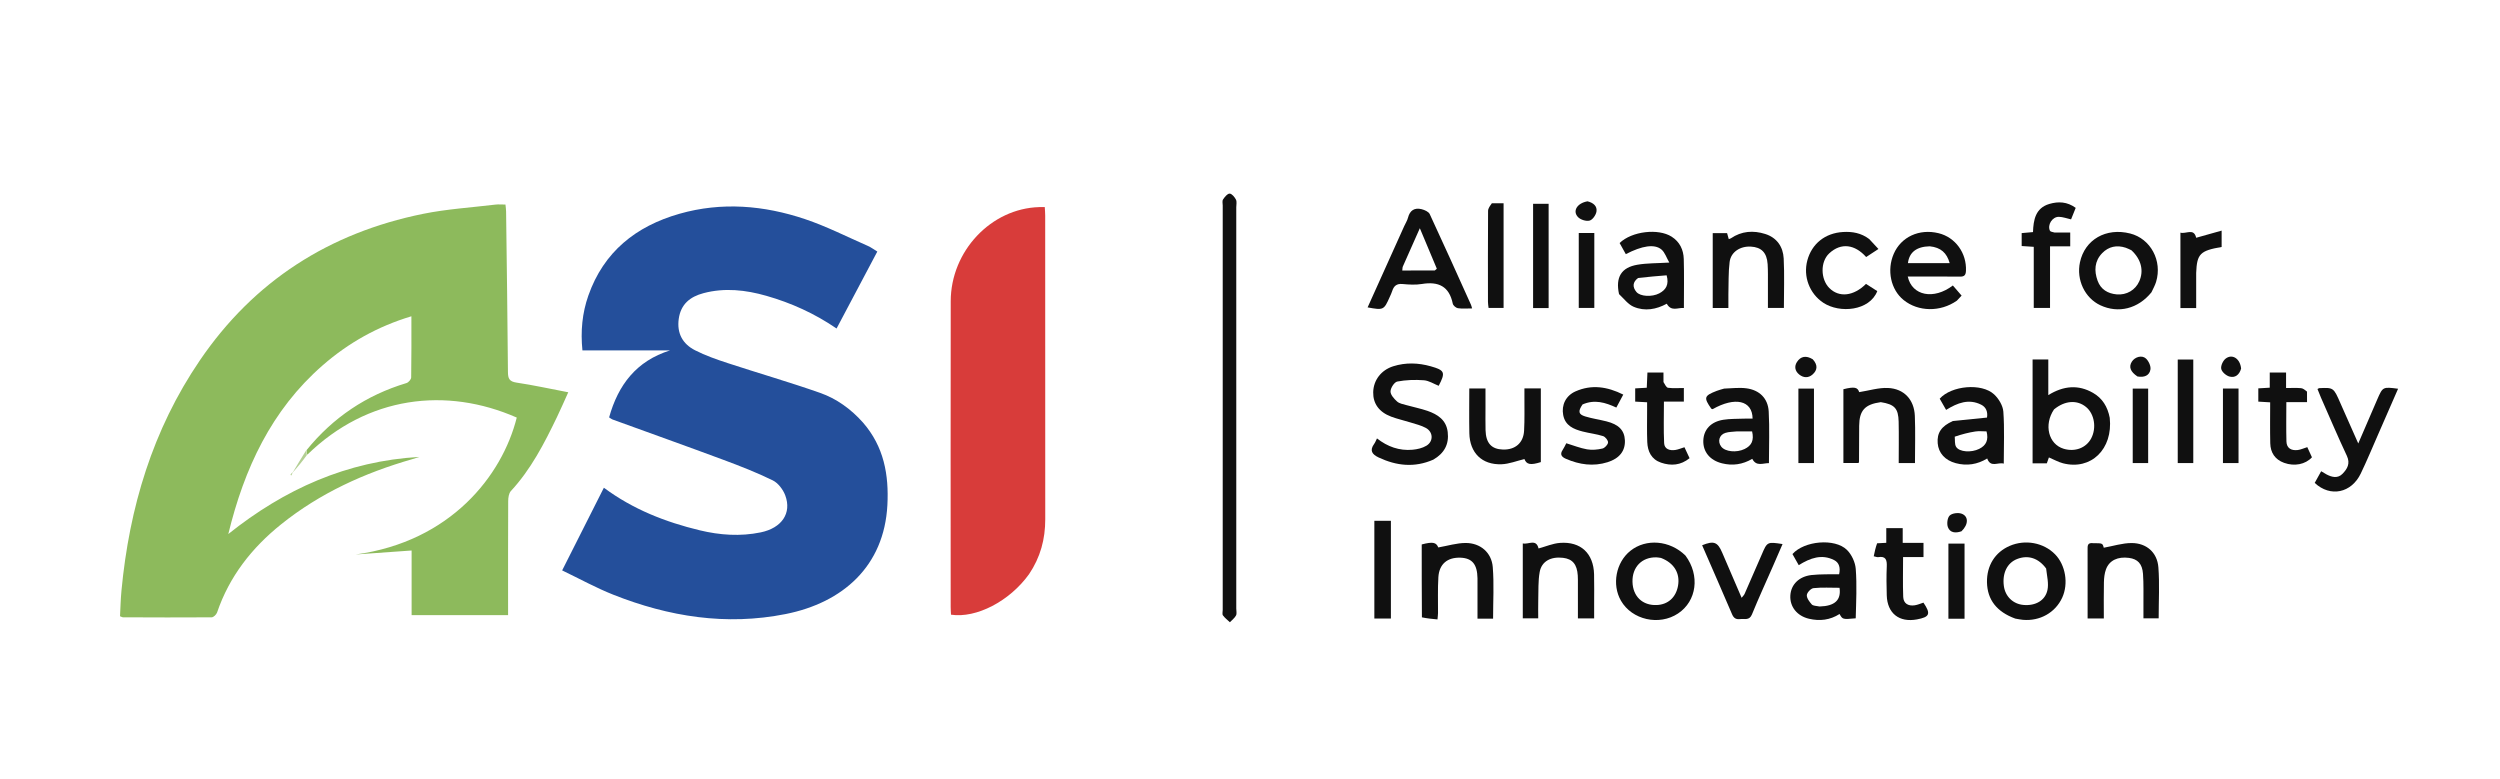 <svg xmlns="http://www.w3.org/2000/svg" width="231" height="72" viewBox="0 0 231 72" fill="none"><path d="M28.326 41.592C30.769 38.581 33.84 36.511 37.559 35.395C37.745 35.339 37.99 35.057 37.993 34.876C38.025 33.032 38.013 31.187 38.013 29.224C34.898 30.161 32.197 31.677 29.812 33.759C25.066 37.899 22.563 43.307 21.095 49.345C26.276 45.204 32.066 42.596 38.76 42.218C38.533 42.289 38.306 42.365 38.078 42.431C33.679 43.696 29.574 45.562 25.983 48.441C23.272 50.614 21.192 53.261 20.058 56.594C19.993 56.785 19.729 57.04 19.555 57.041C16.82 57.063 14.084 57.048 11.349 57.039C11.304 57.039 11.26 57.007 11.09 56.94C11.131 56.181 11.147 55.376 11.223 54.576C11.948 46.909 14.095 39.716 18.468 33.296C23.47 25.951 30.426 21.52 39.085 19.761C41.284 19.314 43.546 19.175 45.78 18.905C46.062 18.871 46.352 18.901 46.705 18.901C46.727 19.132 46.76 19.337 46.763 19.543C46.826 24.485 46.896 29.426 46.934 34.368C46.938 34.97 47.056 35.252 47.721 35.352C49.279 35.585 50.822 35.924 52.508 36.246C52.136 37.064 51.811 37.82 51.453 38.561C50.284 40.984 49.059 43.371 47.205 45.373C47.011 45.583 46.959 45.989 46.957 46.304C46.94 49.544 46.947 52.783 46.947 56.023C46.947 56.279 46.947 56.536 46.947 56.836C43.944 56.836 41.03 56.836 38.033 56.836C38.033 54.811 38.033 52.809 38.033 50.866C36.258 50.992 34.56 51.113 32.862 51.234C41.626 50.041 46.403 43.96 47.748 38.584C41.236 35.721 33.975 36.583 28.392 42.017C28.34 41.854 28.333 41.723 28.326 41.592Z" fill="#8DBA5C"></path><path d="M79.741 39.045C81.681 41.273 82.142 43.885 81.994 46.677C81.696 52.311 77.885 55.685 72.589 56.739C67.1 57.832 61.803 56.985 56.667 54.95C55.076 54.32 53.566 53.484 51.943 52.705C53.279 50.057 54.526 47.587 55.798 45.066C58.492 47.068 61.491 48.237 64.656 49C66.512 49.448 68.403 49.582 70.292 49.191C72.233 48.789 73.172 47.419 72.559 45.777C72.357 45.236 71.904 44.633 71.404 44.387C69.929 43.664 68.388 43.064 66.846 42.49C63.434 41.222 60.006 40 56.585 38.756C56.499 38.724 56.425 38.657 56.282 38.567C57.12 35.559 58.801 33.355 61.909 32.378C59.237 32.378 56.565 32.378 53.817 32.378C53.637 30.611 53.794 28.932 54.363 27.314C55.784 23.265 58.761 20.9 62.781 19.753C66.693 18.638 70.59 18.973 74.388 20.248C76.378 20.917 78.268 21.882 80.198 22.726C80.477 22.848 80.727 23.039 81.064 23.243C79.803 25.623 78.565 27.962 77.299 30.354C75.262 28.961 73.111 27.992 70.82 27.336C68.902 26.787 66.963 26.569 65 27.089C63.77 27.415 62.906 28.102 62.716 29.459C62.529 30.799 63.079 31.784 64.227 32.367C65.18 32.852 66.206 33.212 67.226 33.546C70.07 34.479 72.948 35.309 75.771 36.3C77.295 36.835 78.615 37.783 79.741 39.045Z" fill="#244F9B"></path><path d="M95.083 53.055C93.29 55.549 90.217 57.148 87.873 56.797C87.863 56.575 87.843 56.342 87.843 56.108C87.841 46.682 87.831 37.257 87.847 27.831C87.854 23.196 91.58 19.26 96.025 19.136C96.166 19.132 96.308 19.135 96.537 19.135C96.552 19.421 96.576 19.672 96.576 19.924C96.578 29.277 96.573 38.631 96.581 47.985C96.583 49.811 96.137 51.493 95.083 53.055Z" fill="#D83C3A"></path><path d="M114.232 43.921C114.232 48.073 114.232 52.152 114.231 56.232C114.231 56.448 114.297 56.701 114.207 56.871C114.079 57.111 113.835 57.29 113.641 57.495C113.423 57.287 113.174 57.101 112.999 56.861C112.918 56.75 112.979 56.534 112.979 56.366C112.979 43.911 112.979 31.456 112.98 19.001C112.98 18.809 112.918 18.571 113.007 18.436C113.158 18.205 113.406 17.891 113.616 17.889C113.816 17.887 114.08 18.207 114.202 18.445C114.3 18.636 114.231 18.915 114.231 19.154C114.232 27.386 114.232 35.617 114.232 43.921Z" fill="#101010"></path><path d="M194.94 38.604C195.251 41.507 193.206 43.475 190.623 42.808C190.19 42.696 189.788 42.465 189.319 42.266C189.266 42.417 189.201 42.6 189.127 42.811C188.709 42.811 188.284 42.811 187.811 42.811C187.811 39.613 187.811 36.441 187.811 33.215C188.266 33.215 188.729 33.215 189.263 33.215C189.263 34.277 189.263 35.321 189.263 36.508C190.679 35.634 192.043 35.524 193.4 36.304C194.259 36.798 194.742 37.579 194.94 38.604ZM189.793 37.828C188.832 39.245 189.273 41.042 190.686 41.467C191.725 41.78 192.757 41.391 193.224 40.511C193.736 39.546 193.527 38.249 192.757 37.611C191.942 36.936 190.814 36.989 189.793 37.828Z" fill="#101010"></path><path d="M129.752 20.889C129.884 20.599 130.035 20.37 130.098 20.119C130.271 19.439 130.701 19.166 131.356 19.329C131.633 19.398 132.004 19.561 132.108 19.785C133.402 22.564 134.656 25.363 135.918 28.157C135.956 28.241 135.973 28.333 136.023 28.498C135.551 28.498 135.122 28.541 134.709 28.478C134.528 28.451 134.271 28.228 134.236 28.056C133.907 26.447 132.907 25.988 131.382 26.24C130.798 26.336 130.181 26.299 129.587 26.243C129.049 26.193 128.788 26.426 128.639 26.892C128.581 27.074 128.497 27.248 128.419 27.423C127.871 28.657 127.84 28.672 126.367 28.403C127.494 25.903 128.613 23.421 129.752 20.889ZM132.578 24.989C132.641 24.931 132.77 24.846 132.759 24.819C132.27 23.632 131.769 22.451 131.193 21.087C130.602 22.417 130.107 23.525 129.619 24.635C129.584 24.714 129.593 24.812 129.57 24.996C130.561 24.996 131.506 24.996 132.578 24.989Z" fill="#101010"></path><path d="M132.44 42.47C130.687 43.238 129.028 43.039 127.387 42.271C126.78 41.986 126.526 41.625 126.979 41.008C127.076 40.877 127.131 40.715 127.233 40.509C128.21 41.278 129.3 41.665 130.515 41.556C130.954 41.517 131.43 41.408 131.801 41.184C132.466 40.784 132.434 39.916 131.753 39.543C131.319 39.305 130.817 39.188 130.339 39.038C129.745 38.85 129.132 38.718 128.55 38.5C127.421 38.077 126.862 37.286 126.884 36.236C126.907 35.128 127.623 34.191 128.735 33.843C129.891 33.48 131.052 33.521 132.209 33.848C133.5 34.213 133.581 34.412 132.935 35.648C132.481 35.47 132.032 35.171 131.563 35.136C130.749 35.076 129.909 35.102 129.11 35.254C128.838 35.306 128.49 35.843 128.484 36.165C128.478 36.479 128.816 36.853 129.093 37.101C129.308 37.293 129.656 37.349 129.954 37.434C130.599 37.618 131.263 37.745 131.896 37.963C132.842 38.29 133.637 38.805 133.769 39.922C133.903 41.044 133.456 41.88 132.44 42.47Z" fill="#101010"></path><path d="M180.815 27.781C179.29 28.852 177.241 28.814 175.889 27.719C174.706 26.761 174.325 24.966 174.982 23.453C175.663 21.887 177.333 21.116 179.114 21.545C180.676 21.921 181.73 23.384 181.654 25.029C181.636 25.43 181.494 25.567 181.092 25.561C179.725 25.542 178.358 25.554 176.992 25.554C176.759 25.554 176.525 25.554 176.276 25.554C176.67 27.34 178.686 27.723 180.444 26.378C180.702 26.677 180.963 26.979 181.252 27.315C181.107 27.475 180.981 27.614 180.815 27.781ZM178.306 22.758C177.091 22.786 176.415 23.307 176.293 24.313C177.561 24.313 178.83 24.313 180.151 24.313C179.885 23.369 179.336 22.863 178.306 22.758Z" fill="#101010"></path><path d="M171.468 57.132C170.256 57.242 170.256 57.242 169.975 56.733C169.099 57.295 168.147 57.407 167.148 57.172C166.042 56.912 165.363 56.052 165.428 55.011C165.492 54.001 166.234 53.271 167.366 53.135C167.794 53.084 168.227 53.078 168.658 53.067C169.083 53.056 169.509 53.065 169.936 53.065C170.07 52.453 169.937 51.984 169.467 51.748C168.332 51.18 167.282 51.548 166.203 52.221C166.002 51.865 165.809 51.524 165.623 51.195C166.709 49.971 169.538 49.71 170.657 50.811C171.093 51.24 171.424 51.954 171.471 52.564C171.586 54.065 171.509 55.58 171.468 57.132ZM168.129 56.04C169.541 56.001 170.137 55.449 169.973 54.312C169.173 54.312 168.366 54.261 167.571 54.343C167.331 54.367 166.967 54.749 166.951 54.986C166.933 55.268 167.191 55.604 167.407 55.849C167.525 55.983 167.801 55.977 168.129 56.04Z" fill="#101010"></path><path d="M159.309 35.906C160.034 35.881 160.711 35.794 161.366 35.88C162.573 36.039 163.359 36.804 163.428 38.016C163.517 39.587 163.45 41.166 163.45 42.793C162.897 42.788 162.289 43.136 161.909 42.396C161.02 42.921 160.092 43.055 159.118 42.812C158.003 42.535 157.361 41.756 157.385 40.733C157.41 39.703 158.072 38.97 159.24 38.786C159.851 38.689 160.481 38.708 161.103 38.683C161.382 38.672 161.662 38.681 161.94 38.681C161.924 36.978 160.303 36.641 158.247 37.807C158.203 37.791 158.141 37.788 158.119 37.757C157.404 36.733 157.455 36.57 158.636 36.113C158.836 36.036 159.046 35.985 159.309 35.906ZM160.489 39.86C160.134 39.902 159.763 39.893 159.427 39.998C158.851 40.177 158.684 40.801 159.043 41.27C159.404 41.742 160.45 41.849 161.195 41.491C161.861 41.171 162.084 40.681 161.894 39.86C161.482 39.86 161.054 39.86 160.489 39.86Z" fill="#101010"></path><path d="M149.599 27.175C149.26 25.624 149.804 24.716 151.296 24.461C152.185 24.309 153.104 24.331 154.244 24.261C153.977 23.797 153.836 23.322 153.52 23.056C152.877 22.517 151.721 22.707 150.225 23.483C150.033 23.138 149.84 22.791 149.653 22.456C150.777 21.364 153.226 21.083 154.459 21.868C155.215 22.35 155.555 23.086 155.58 23.933C155.623 25.416 155.592 26.901 155.592 28.459C155.036 28.409 154.431 28.822 154.01 28.063C153.049 28.591 151.985 28.787 150.948 28.345C150.439 28.128 150.059 27.609 149.599 27.175ZM151.363 25.685C150.85 26.059 150.824 26.522 151.205 26.977C151.565 27.407 152.647 27.456 153.313 27.108C153.932 26.784 154.238 26.297 153.997 25.439C153.168 25.506 152.319 25.574 151.363 25.685Z" fill="#101010"></path><path d="M180.454 38.899C181.525 38.784 182.542 38.686 183.599 38.584C183.682 38.076 183.531 37.627 183.059 37.392C181.916 36.822 180.878 37.22 179.82 37.875C179.618 37.521 179.421 37.176 179.229 36.839C180.308 35.629 183.108 35.368 184.259 36.444C184.682 36.838 185.068 37.48 185.109 38.035C185.223 39.604 185.148 41.186 185.148 42.838C184.6 42.683 183.938 43.246 183.618 42.364C182.708 42.919 181.736 43.07 180.713 42.797C179.72 42.533 179.117 41.857 179.043 40.958C178.964 40 179.377 39.376 180.454 38.899ZM180.617 40.349C180.653 40.666 180.594 41.04 180.745 41.287C181.045 41.776 182.152 41.836 182.872 41.479C183.533 41.152 183.757 40.65 183.557 39.86C183.217 39.86 182.856 39.816 182.511 39.87C181.897 39.966 181.292 40.121 180.617 40.349Z" fill="#101010"></path><path d="M216.267 37.285C216.807 38.512 217.329 39.687 217.903 40.977C218.527 39.53 219.09 38.212 219.663 36.897C220.169 35.735 220.174 35.737 221.583 35.92C220.974 37.315 220.374 38.694 219.769 40.071C219.23 41.301 218.716 42.543 218.136 43.752C217.267 45.561 215.319 45.969 213.879 44.62C214.063 44.288 214.255 43.941 214.476 43.543C214.669 43.657 214.82 43.756 214.978 43.839C215.478 44.101 216.013 44.223 216.444 43.783C216.882 43.335 217.188 42.838 216.851 42.12C216.016 40.341 215.247 38.531 214.454 36.732C214.34 36.472 214.241 36.206 214.136 35.946C214.219 35.903 214.257 35.867 214.297 35.865C215.624 35.805 215.624 35.805 216.267 37.285Z" fill="#101010"></path><path d="M155.733 51.331C157.099 53.167 156.78 55.539 155.052 56.686C153.308 57.844 150.799 57.282 149.776 55.505C148.919 54.016 149.311 51.958 150.655 50.89C152.098 49.743 154.288 49.918 155.733 51.331ZM153.475 51.553C153.333 51.534 153.191 51.502 153.048 51.499C151.711 51.469 150.807 52.4 150.842 53.765C150.876 55.112 151.775 55.965 153.095 55.905C154.127 55.858 154.857 55.197 155.048 54.137C155.255 52.989 154.706 52.024 153.475 51.553Z" fill="#101010"></path><path d="M186.215 57.159C184.493 56.534 183.628 55.406 183.597 53.808C183.566 52.267 184.343 51.022 185.7 50.438C187.133 49.822 188.829 50.138 189.888 51.218C190.861 52.212 191.144 53.937 190.545 55.231C189.907 56.611 188.485 57.411 186.911 57.271C186.697 57.252 186.486 57.204 186.215 57.159ZM189.062 52.529C188.357 51.567 187.396 51.254 186.377 51.654C185.461 52.014 184.996 52.966 185.157 54.154C185.288 55.117 186.01 55.812 186.969 55.897C188.066 55.995 188.98 55.498 189.186 54.513C189.311 53.915 189.149 53.258 189.062 52.529Z" fill="#101010"></path><path d="M131.384 57.042C131.367 54.754 131.367 52.525 131.367 50.307C132.408 50.033 132.706 50.117 132.898 50.584C133.769 50.433 134.602 50.171 135.434 50.171C136.789 50.172 137.823 51.056 137.931 52.395C138.057 53.962 137.961 55.546 137.961 57.163C137.515 57.163 137.07 57.163 136.521 57.163C136.521 56.146 136.521 55.148 136.521 54.151C136.521 53.911 136.524 53.671 136.52 53.431C136.499 52.145 136.031 51.575 134.963 51.531C133.747 51.482 132.98 52.109 132.905 53.337C132.837 54.437 132.882 55.544 132.873 56.647C132.871 56.809 132.847 56.971 132.824 57.235C132.328 57.188 131.865 57.145 131.384 57.042Z" fill="#101010"></path><path d="M198.794 27.01C197.554 28.537 195.734 28.985 194.071 28.206C192.637 27.535 191.842 25.859 192.188 24.236C192.636 22.136 194.6 21.01 196.827 21.575C198.717 22.054 199.816 24.095 199.222 26.047C199.125 26.365 198.958 26.661 198.794 27.01ZM196.94 23.121C196.767 23.043 196.598 22.951 196.418 22.891C195.593 22.619 194.839 22.774 194.239 23.393C193.528 24.127 193.487 25.026 193.818 25.939C194.109 26.741 194.754 27.127 195.582 27.201C196.5 27.283 197.313 26.799 197.672 25.985C198.099 25.017 197.858 23.968 196.94 23.121Z" fill="#101010"></path><path d="M193.416 50.19C194.276 50.192 194.276 50.192 194.388 50.61C195.259 50.454 196.112 50.177 196.964 50.177C198.337 50.177 199.328 51.05 199.434 52.413C199.553 53.958 199.461 55.518 199.461 57.133C199.057 57.133 198.617 57.133 198.054 57.133C198.054 56.712 198.057 56.269 198.054 55.826C198.046 54.891 198.081 53.952 198.013 53.021C197.944 52.085 197.516 51.657 196.721 51.549C195.689 51.41 194.895 51.777 194.591 52.61C194.455 52.983 194.411 53.404 194.402 53.805C194.378 54.903 194.394 56.001 194.394 57.146C193.881 57.146 193.437 57.146 192.895 57.146C192.895 56.534 192.895 55.92 192.895 55.307C192.895 53.795 192.899 52.284 192.893 50.773C192.892 50.444 192.865 50.119 193.416 50.19Z" fill="#101010"></path><path d="M159.703 27.211C159.703 27.661 159.703 28.04 159.703 28.459C159.2 28.459 158.755 28.459 158.256 28.459C158.256 26.171 158.256 23.885 158.256 21.543C158.683 21.543 159.102 21.543 159.584 21.543C159.627 21.697 159.68 21.888 159.737 22.094C159.808 22.068 159.881 22.056 159.936 22.018C160.924 21.345 162.004 21.273 163.103 21.618C164.183 21.958 164.757 22.801 164.813 23.883C164.89 25.385 164.832 26.895 164.832 28.451C164.365 28.451 163.921 28.451 163.356 28.451C163.356 27.736 163.359 27.005 163.356 26.274C163.352 25.651 163.37 25.025 163.329 24.404C163.257 23.342 162.756 22.84 161.777 22.786C160.795 22.732 159.936 23.281 159.818 24.201C159.694 25.169 159.735 26.159 159.703 27.211Z" fill="#101010"></path><path d="M173.783 37.159C172.31 37.361 171.802 37.929 171.788 39.342C171.777 40.445 171.778 41.548 171.773 42.652C171.773 42.675 171.76 42.698 171.736 42.779C171.295 42.779 170.835 42.779 170.33 42.779C170.33 40.498 170.33 38.23 170.33 35.964C171.372 35.707 171.646 35.789 171.79 36.233C172.699 36.09 173.581 35.81 174.45 35.849C175.936 35.915 176.869 36.929 176.931 38.423C176.99 39.859 176.944 41.299 176.944 42.788C176.454 42.788 175.99 42.788 175.441 42.788C175.441 41.492 175.463 40.227 175.435 38.963C175.407 37.73 175.056 37.36 173.783 37.159Z" fill="#101010"></path><path d="M142.373 36.742C142.373 38.778 142.373 40.744 142.373 42.698C141.413 43.005 141.048 42.918 140.858 42.417C140.142 42.587 139.442 42.874 138.732 42.898C136.922 42.958 135.804 41.837 135.767 40.023C135.74 38.661 135.762 37.297 135.762 35.894C136.259 35.894 136.704 35.894 137.259 35.894C137.259 36.507 137.259 37.119 137.259 37.731C137.26 38.403 137.247 39.075 137.265 39.746C137.297 40.942 137.81 41.506 138.869 41.538C140.003 41.573 140.764 40.932 140.826 39.796C140.883 38.767 140.851 37.733 140.857 36.702C140.859 36.443 140.857 36.185 140.857 35.891C141.383 35.891 141.828 35.891 142.373 35.891C142.373 36.163 142.373 36.418 142.373 36.742Z" fill="#101010"></path><path d="M147.299 55.867C147.299 56.319 147.299 56.7 147.299 57.137C146.796 57.137 146.335 57.137 145.799 57.137C145.799 56.072 145.8 55.021 145.798 53.97C145.798 53.707 145.803 53.442 145.786 53.179C145.72 52.142 145.301 51.645 144.417 51.542C143.296 51.411 142.443 51.866 142.266 52.857C142.116 53.697 142.161 54.572 142.135 55.432C142.119 55.98 142.132 56.529 142.132 57.136C141.643 57.136 141.202 57.136 140.705 57.136C140.705 54.865 140.705 52.577 140.705 50.212C141.224 50.339 141.945 49.748 142.161 50.679C142.826 50.499 143.478 50.213 144.148 50.163C146.066 50.021 147.242 51.137 147.292 53.062C147.316 53.973 147.298 54.885 147.299 55.867Z" fill="#101010"></path><path d="M146.227 37.371C145.792 38.009 145.843 38.285 146.468 38.477C147.107 38.673 147.776 38.769 148.427 38.931C149.572 39.217 150.095 39.758 150.14 40.675C150.188 41.648 149.649 42.357 148.548 42.705C147.226 43.122 145.943 42.937 144.694 42.395C144.307 42.227 144.102 41.996 144.393 41.569C144.526 41.373 144.621 41.153 144.726 40.956C145.382 41.156 146.001 41.407 146.643 41.519C147.101 41.599 147.604 41.551 148.061 41.447C148.279 41.397 148.566 41.094 148.583 40.887C148.599 40.696 148.332 40.362 148.124 40.296C147.512 40.102 146.862 40.033 146.238 39.872C145.401 39.656 144.625 39.335 144.439 38.346C144.266 37.423 144.68 36.561 145.578 36.163C147.06 35.508 148.504 35.718 149.99 36.46C149.76 36.89 149.563 37.26 149.349 37.659C148.335 37.191 147.34 36.883 146.227 37.371Z" fill="#101010"></path><path d="M172.717 22.09C173.01 22.397 173.262 22.672 173.568 23.006C173.136 23.289 172.783 23.521 172.433 23.75C171.399 22.588 170.12 22.386 169.02 23.411C168.179 24.194 168.222 25.805 169.029 26.614C169.926 27.514 171.264 27.377 172.419 26.231C172.761 26.451 173.115 26.677 173.461 26.899C172.751 28.719 170 28.988 168.467 27.97C167.201 27.129 166.599 25.553 166.996 24.068C167.408 22.526 168.632 21.536 170.293 21.437C171.147 21.386 171.967 21.522 172.717 22.09Z" fill="#101010"></path><path d="M189.836 21.486C190.349 21.486 190.798 21.486 191.289 21.486C191.289 21.94 191.289 22.308 191.289 22.759C190.673 22.759 190.086 22.759 189.423 22.759C189.423 24.698 189.423 26.555 189.423 28.456C188.902 28.456 188.458 28.456 187.919 28.456C187.919 26.593 187.919 24.718 187.919 22.807C187.503 22.779 187.177 22.758 186.803 22.733C186.803 22.341 186.803 21.971 186.803 21.539C187.126 21.51 187.452 21.481 187.849 21.445C187.889 20.324 188.071 19.224 189.361 18.844C190.187 18.601 191.009 18.631 191.795 19.207C191.646 19.579 191.506 19.926 191.367 20.27C190.967 20.182 190.606 20.042 190.243 20.035C189.629 20.024 189.159 20.777 189.414 21.321C189.457 21.412 189.648 21.432 189.836 21.486Z" fill="#101010"></path><path d="M157.277 50.381C158.366 49.94 158.712 50.081 159.135 51.073C159.717 52.434 160.304 53.793 160.925 55.236C161.048 55.079 161.149 54.991 161.198 54.88C161.73 53.676 162.258 52.469 162.777 51.259C163.292 50.055 163.287 50.053 164.708 50.271C164.41 50.958 164.122 51.628 163.829 52.296C163.176 53.787 162.495 55.266 161.88 56.772C161.64 57.36 161.199 57.154 160.804 57.202C160.432 57.247 160.208 57.148 160.041 56.754C159.144 54.639 158.209 52.539 157.277 50.381Z" fill="#101010"></path><path d="M173.446 50.201C173.747 50.182 173.982 50.171 174.292 50.156C174.292 49.703 174.292 49.284 174.292 48.799C174.826 48.799 175.286 48.799 175.81 48.799C175.81 49.221 175.81 49.642 175.81 50.163C176.472 50.163 177.079 50.163 177.731 50.163C177.731 50.632 177.731 51.004 177.731 51.475C177.125 51.475 176.516 51.475 175.844 51.475C175.844 52.765 175.812 53.959 175.857 55.151C175.881 55.769 176.324 56.017 176.916 55.93C177.192 55.89 177.457 55.768 177.726 55.683C178.428 56.719 178.313 57.014 177.121 57.234C175.482 57.536 174.386 56.672 174.336 55.011C174.309 54.124 174.299 53.235 174.337 52.349C174.363 51.743 174.256 51.357 173.533 51.482C173.448 51.496 173.351 51.447 173.133 51.4C173.218 50.993 173.299 50.601 173.446 50.201Z" fill="#101010"></path><path d="M153.706 35.303C153.845 35.531 153.969 35.81 154.127 35.831C154.593 35.893 155.073 35.853 155.588 35.853C155.588 36.289 155.588 36.661 155.588 37.108C154.997 37.108 154.411 37.108 153.747 37.108C153.747 38.435 153.705 39.693 153.766 40.946C153.793 41.507 154.289 41.651 154.792 41.579C155.065 41.539 155.328 41.422 155.644 41.324C155.791 41.641 155.94 41.959 156.116 42.336C155.296 43 154.409 43.067 153.479 42.749C152.59 42.445 152.242 41.718 152.207 40.846C152.168 39.864 152.195 38.88 152.193 37.897C152.193 37.664 152.193 37.43 152.193 37.17C151.789 37.148 151.463 37.13 151.092 37.109C151.092 36.714 151.092 36.341 151.092 35.887C151.418 35.869 151.762 35.85 152.161 35.827C152.181 35.356 152.201 34.91 152.223 34.42C152.69 34.42 153.136 34.42 153.705 34.42C153.705 34.687 153.705 34.962 153.706 35.303Z" fill="#101010"></path><path d="M213.168 36.185C213.17 36.528 213.17 36.808 213.17 37.156C212.488 37.156 211.9 37.156 211.258 37.156C211.258 38.414 211.233 39.605 211.267 40.795C211.286 41.433 211.735 41.653 212.316 41.582C212.593 41.547 212.858 41.421 213.193 41.316C213.333 41.621 213.48 41.94 213.624 42.254C213.022 42.913 212.005 43.114 211.05 42.766C210.208 42.46 209.792 41.824 209.772 40.957C209.743 39.715 209.764 38.472 209.764 37.176C209.375 37.152 209.049 37.133 208.668 37.11C208.668 36.707 208.668 36.32 208.668 35.885C209.001 35.865 209.327 35.846 209.725 35.822C209.725 35.357 209.725 34.915 209.725 34.424C210.259 34.424 210.719 34.424 211.233 34.424C211.233 34.892 211.233 35.317 211.233 35.854C211.727 35.854 212.174 35.827 212.615 35.866C212.805 35.883 212.983 36.034 213.168 36.185Z" fill="#101010"></path><path d="M201.223 38.016C201.223 36.389 201.223 34.834 201.223 33.22C201.717 33.22 202.156 33.22 202.659 33.22C202.659 36.386 202.659 39.559 202.659 42.786C202.231 42.786 201.786 42.786 201.223 42.786C201.223 41.231 201.223 39.66 201.223 38.016Z" fill="#101010"></path><path d="M202.927 25.215C202.927 26.334 202.927 27.384 202.927 28.466C202.406 28.466 201.961 28.466 201.471 28.466C201.471 26.162 201.471 23.875 201.471 21.497C201.993 21.646 202.714 21.041 202.927 21.97C203.679 21.758 204.437 21.546 205.279 21.309C205.279 21.941 205.279 22.383 205.279 22.82C203.288 23.162 202.995 23.456 202.927 25.215Z" fill="#101010"></path><path d="M126.99 54.577C126.99 52.396 126.99 50.288 126.99 48.122C127.517 48.122 127.999 48.122 128.519 48.122C128.519 51.137 128.519 54.124 128.519 57.152C128.02 57.152 127.552 57.152 126.99 57.152C126.99 56.312 126.99 55.48 126.99 54.577Z" fill="#101010"></path><path d="M137.846 18.784C138.24 18.781 138.57 18.781 138.931 18.781C138.931 22.043 138.931 25.225 138.931 28.453C138.478 28.453 138.037 28.453 137.545 28.453C137.525 28.265 137.488 28.083 137.488 27.9C137.484 25.094 137.479 22.287 137.498 19.481C137.5 19.249 137.683 19.017 137.846 18.784Z" fill="#101010"></path><path d="M141.658 25.201C141.658 23.047 141.658 20.965 141.658 18.832C142.165 18.832 142.607 18.832 143.093 18.832C143.093 22.043 143.093 25.238 143.093 28.467C142.639 28.467 142.216 28.467 141.658 28.467C141.658 27.404 141.658 26.338 141.658 25.201Z" fill="#101010"></path><path d="M180.033 56.272C180.033 54.227 180.033 52.249 180.033 50.231C180.572 50.231 181.035 50.231 181.524 50.231C181.524 52.563 181.524 54.848 181.524 57.169C181.045 57.169 180.598 57.169 180.033 57.169C180.033 56.887 180.033 56.613 180.033 56.272Z" fill="#101010"></path><path d="M197.064 40.894C197.064 39.2 197.064 37.577 197.064 35.904C197.55 35.904 197.99 35.904 198.49 35.904C198.49 38.173 198.49 40.453 198.49 42.786C198.058 42.786 197.614 42.786 197.064 42.786C197.064 42.188 197.064 41.576 197.064 40.894Z" fill="#101010"></path><path d="M205.4 39.745C205.4 38.432 205.4 37.191 205.4 35.902C205.896 35.902 206.338 35.902 206.84 35.902C206.84 38.174 206.84 40.456 206.84 42.788C206.403 42.788 205.959 42.788 205.4 42.788C205.4 41.805 205.4 40.811 205.4 39.745Z" fill="#101010"></path><path d="M147.315 23.474C147.315 25.167 147.315 26.788 147.315 28.454C146.823 28.454 146.381 28.454 145.877 28.454C145.877 26.162 145.877 23.865 145.877 21.528C146.348 21.528 146.79 21.528 147.315 21.528C147.315 22.174 147.315 22.788 147.315 23.474Z" fill="#101010"></path><path d="M167.611 38.593C167.611 40.027 167.611 41.389 167.611 42.789C167.104 42.789 166.662 42.789 166.172 42.789C166.172 40.489 166.172 38.224 166.172 35.907C166.62 35.907 167.064 35.907 167.611 35.907C167.611 36.766 167.611 37.643 167.611 38.593Z" fill="#101010"></path><path d="M167.496 33.196C167.968 33.707 167.948 34.191 167.482 34.602C167.099 34.94 166.646 34.927 166.245 34.603C165.859 34.291 165.775 33.862 166.034 33.456C166.384 32.906 166.89 32.828 167.496 33.196Z" fill="#101010"></path><path d="M146.685 18.602C147.237 18.735 147.601 19.058 147.512 19.561C147.456 19.877 147.152 20.311 146.878 20.383C146.565 20.465 146.056 20.309 145.82 20.071C145.274 19.519 145.71 18.773 146.685 18.602Z" fill="#101010"></path><path d="M181.241 49.09C180.679 49.289 180.174 49.225 179.984 48.703C179.872 48.393 179.937 47.846 180.15 47.638C180.37 47.423 180.911 47.351 181.231 47.458C181.906 47.685 181.906 48.453 181.241 49.09Z" fill="#101010"></path><path d="M197.5 34.785C196.837 34.342 196.682 33.89 196.984 33.415C197.26 32.982 197.908 32.782 198.285 33.128C198.535 33.358 198.751 33.822 198.702 34.136C198.613 34.702 198.125 34.9 197.5 34.785Z" fill="#101010"></path><path d="M207.078 34.06C206.91 34.653 206.509 34.936 205.997 34.792C205.69 34.706 205.303 34.372 205.243 34.088C205.182 33.805 205.398 33.334 205.645 33.14C206.258 32.661 206.994 33.134 207.078 34.06Z" fill="#101010"></path><path d="M28.284 41.62C28.331 41.723 28.339 41.854 28.353 42.051C27.952 42.608 27.546 43.099 27.096 43.612C27.054 43.632 27.059 43.636 27.059 43.636C27.454 42.974 27.849 42.311 28.284 41.62Z" fill="#B3CF93"></path><path d="M27.052 43.63C27.009 43.728 26.969 43.829 26.928 43.93C26.896 43.914 26.863 43.898 26.83 43.882C26.88 43.804 26.93 43.727 27.019 43.643C27.059 43.636 27.054 43.632 27.052 43.63Z" fill="#B3CF93"></path></svg>